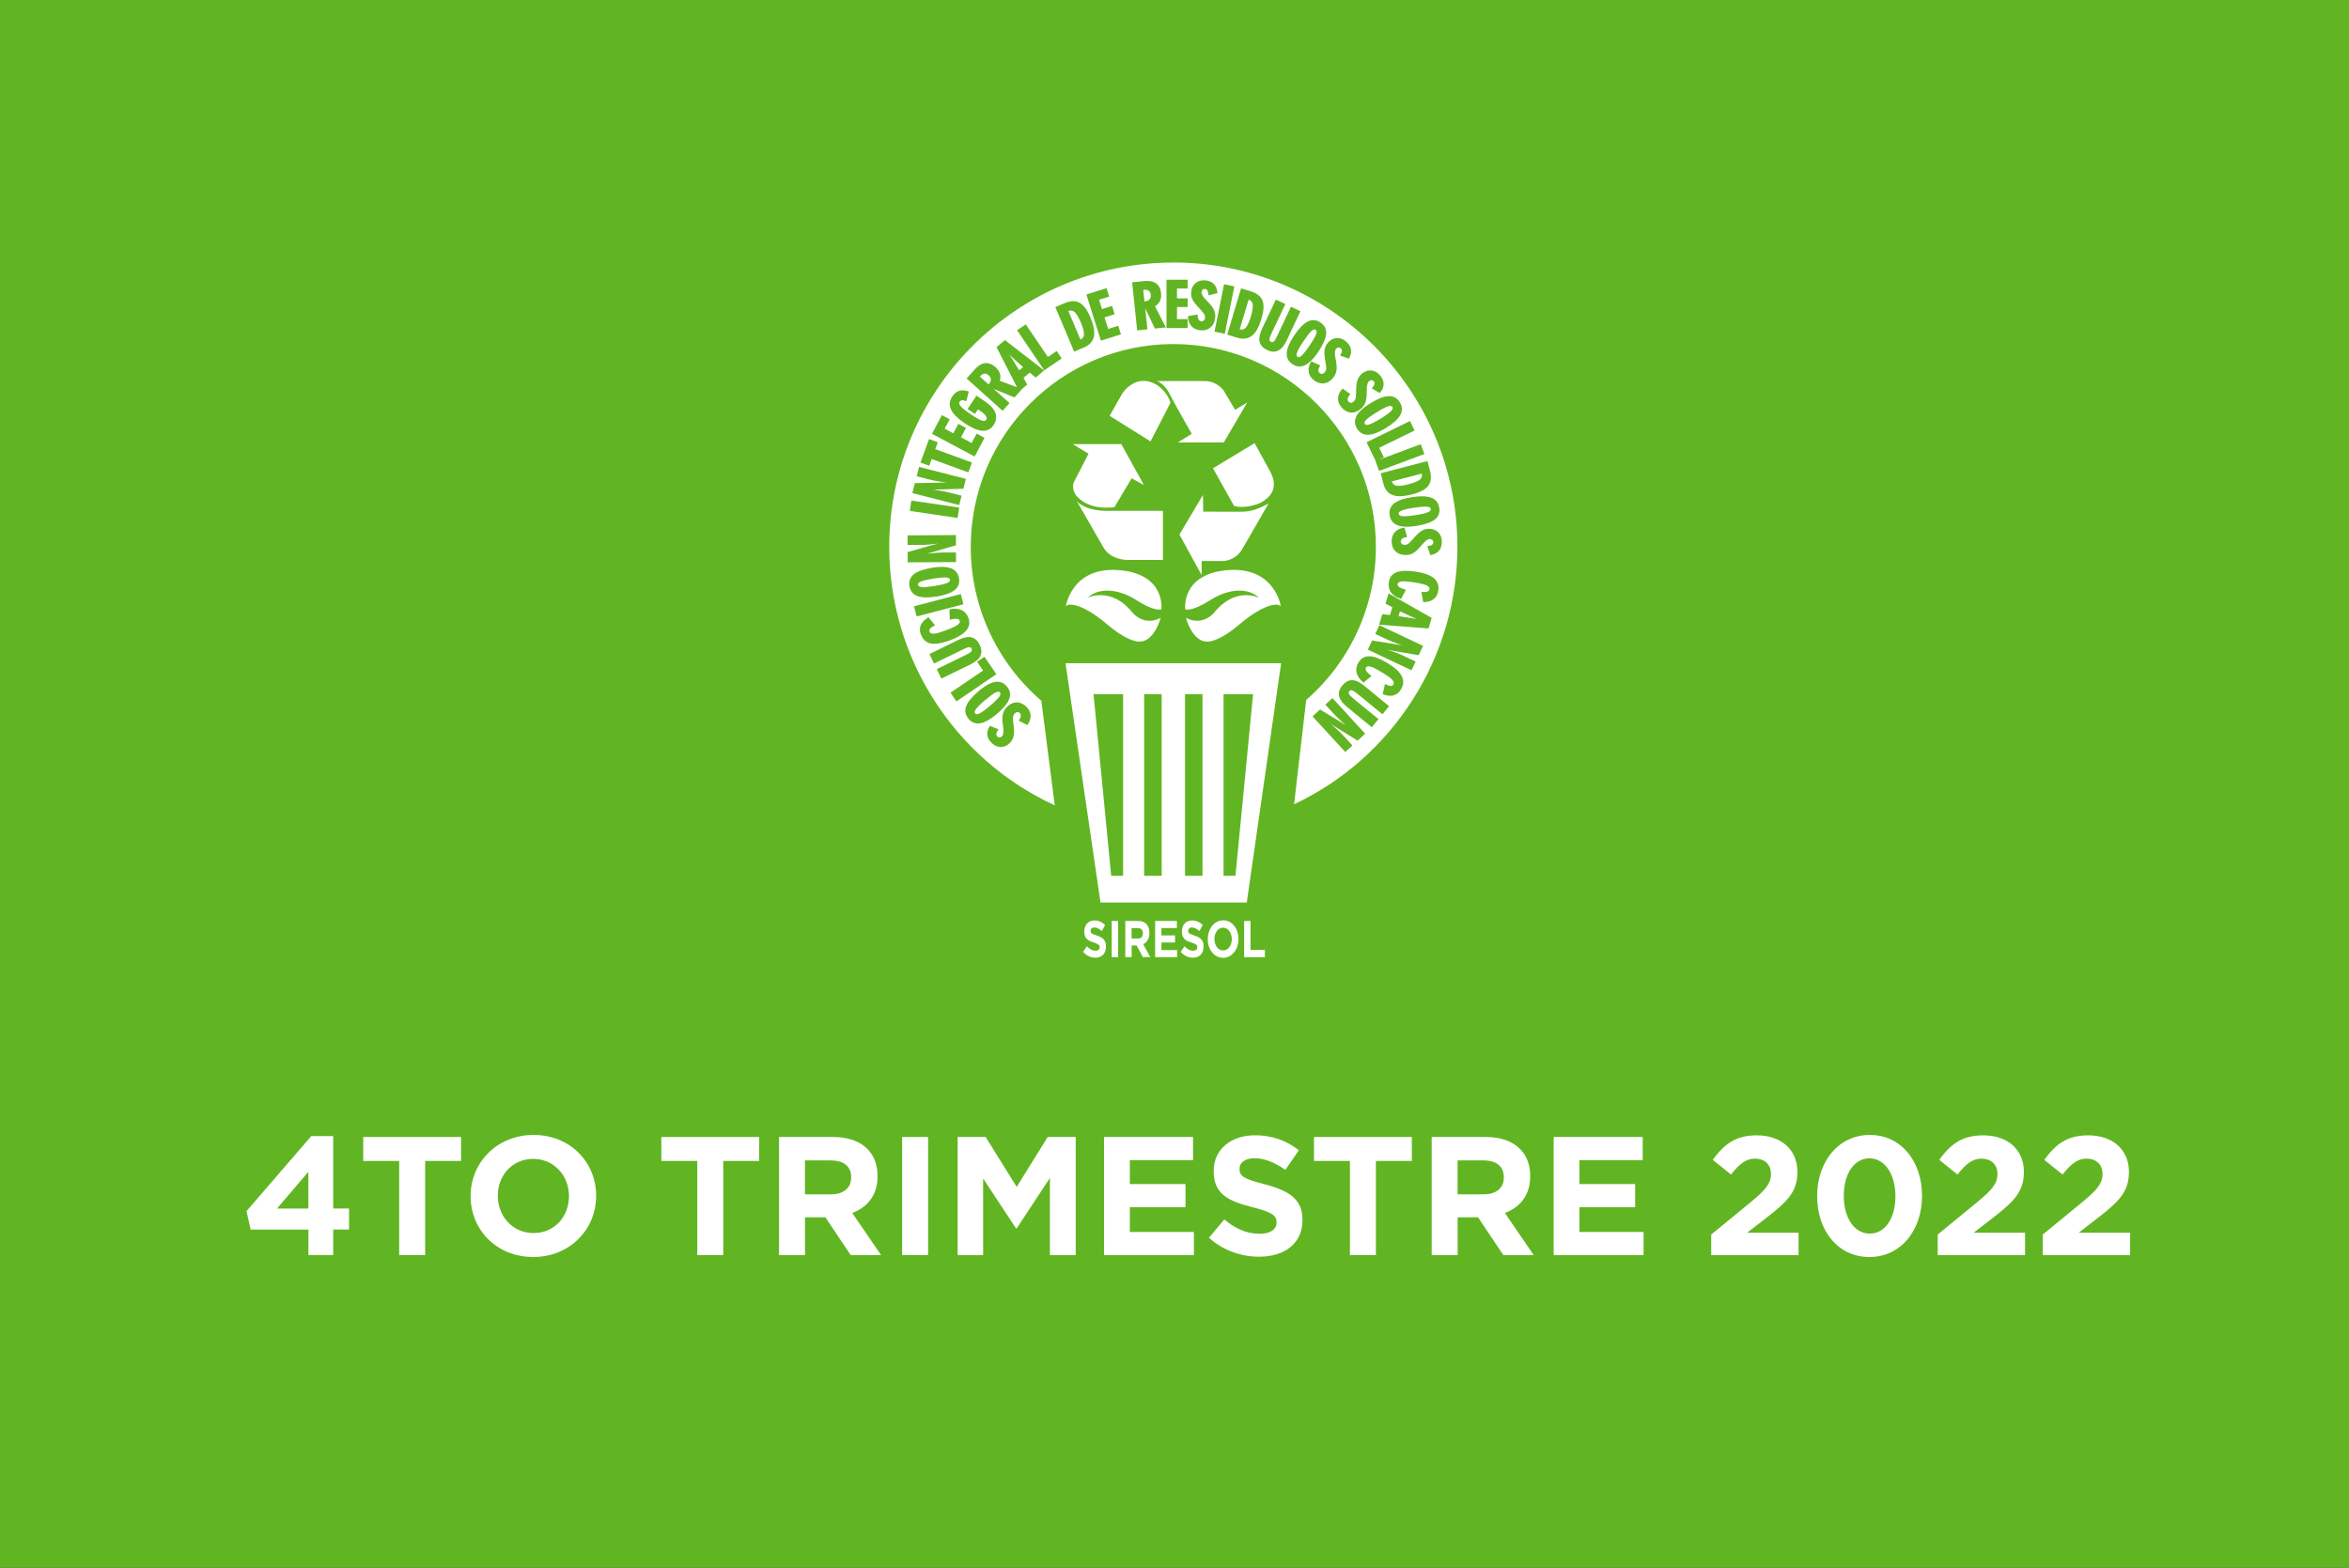 <?xml version="1.0" encoding="UTF-8"?>
<svg id="Capa_2" data-name="Capa 2" xmlns="http://www.w3.org/2000/svg" viewBox="0 0 398.25 265.82">
  <rect x="0" y="0" width="398.25" height="265.82" fill="#333333" stroke="none"/>
  <defs>
    <style>
      .cls-1, .cls-2 {
        fill: #fff;
      }

      .cls-2 {
        fill-rule: evenodd;
      }

      .cls-3 {
        fill: #61b522;
      }

      .cls-4 {
        fill: none;
      }
    </style>
  </defs>
  <g id="Capa_1-2" data-name="Capa 1">
    <g>
      <rect class="cls-3" x=".5" y=".5" width="397.25" height="264.82"/>
      <path class="cls-3" d="M397.25,1V264.82H1V1H397.25m1-1H0V265.82H398.25V0h0Z"/>
    </g>
    <g>
      <path class="cls-1" d="M52.28,208.49h-9.78l-.71-3.12,10.98-12.73h3.72v12.27h2.69v3.57h-2.69v4.32h-4.2v-4.32Zm0-3.57v-6.23l-5.32,6.23h5.32Z"/>
      <path class="cls-1" d="M67.67,196.85h-6.09v-4.06h16.59v4.06h-6.09v15.96h-4.4v-15.96Z"/>
      <path class="cls-1" d="M79.79,202.85v-.06c0-5.69,4.49-10.35,10.67-10.35s10.61,4.6,10.61,10.29v.06c0,5.69-4.49,10.35-10.67,10.35s-10.61-4.6-10.61-10.29Zm16.67,0v-.06c0-3.43-2.52-6.29-6.06-6.29s-6,2.8-6,6.23v.06c0,3.43,2.52,6.29,6.06,6.29s6-2.8,6-6.23Z"/>
      <path class="cls-1" d="M118.21,196.85h-6.09v-4.06h16.59v4.06h-6.09v15.96h-4.4v-15.96Z"/>
      <path class="cls-1" d="M132.08,192.79h9.15c2.55,0,4.52,.71,5.83,2.03,1.12,1.12,1.72,2.69,1.72,4.58v.06c0,3.23-1.74,5.26-4.29,6.21l4.89,7.15h-5.15l-4.29-6.41h-3.46v6.41h-4.4v-20.02Zm8.86,9.72c2.14,0,3.37-1.14,3.37-2.83v-.06c0-1.89-1.32-2.86-3.46-2.86h-4.38v5.75h4.46Z"/>
      <path class="cls-1" d="M152.95,192.79h4.4v20.02h-4.4v-20.02Z"/>
      <path class="cls-1" d="M162.36,192.79h4.75l5.26,8.46,5.26-8.46h4.75v20.02h-4.38v-13.07l-5.63,8.55h-.11l-5.58-8.46v12.98h-4.32v-20.02Z"/>
      <path class="cls-1" d="M187.17,192.79h15.1v3.92h-10.72v4.06h9.44v3.92h-9.44v4.2h10.87v3.92h-15.24v-20.02Z"/>
      <path class="cls-1" d="M204.96,209.89l2.6-3.12c1.8,1.49,3.69,2.43,5.98,2.43,1.8,0,2.89-.71,2.89-1.89v-.06c0-1.12-.69-1.69-4.03-2.54-4.03-1.03-6.63-2.14-6.63-6.12v-.06c0-3.63,2.92-6.03,7.01-6.03,2.92,0,5.4,.92,7.43,2.54l-2.29,3.32c-1.77-1.23-3.52-1.97-5.2-1.97s-2.57,.77-2.57,1.74v.06c0,1.31,.86,1.74,4.32,2.63,4.06,1.06,6.35,2.52,6.35,6v.06c0,3.97-3.03,6.21-7.35,6.21-3.03,0-6.09-1.06-8.49-3.2Z"/>
      <path class="cls-1" d="M228.86,196.85h-6.09v-4.06h16.59v4.06h-6.09v15.96h-4.4v-15.96Z"/>
      <path class="cls-1" d="M242.73,192.79h9.15c2.54,0,4.52,.71,5.83,2.03,1.12,1.12,1.72,2.69,1.72,4.58v.06c0,3.23-1.74,5.26-4.29,6.21l4.89,7.15h-5.15l-4.29-6.41h-3.46v6.41h-4.4v-20.02Zm8.86,9.72c2.14,0,3.37-1.14,3.37-2.83v-.06c0-1.89-1.32-2.86-3.46-2.86h-4.38v5.75h4.46Z"/>
      <path class="cls-1" d="M263.4,192.79h15.1v3.92h-10.72v4.06h9.44v3.92h-9.44v4.2h10.87v3.92h-15.24v-20.02Z"/>
      <path class="cls-1" d="M290.13,209.32l6.66-5.46c2.49-2.06,3.46-3.15,3.46-4.8s-1.12-2.6-2.69-2.6-2.6,.86-4.09,2.69l-3.09-2.49c1.97-2.69,3.89-4.15,7.46-4.15,4.15,0,6.89,2.43,6.89,6.18v.06c0,3.35-1.72,5-5.26,7.75l-3.26,2.52h8.72v3.8h-14.81v-3.49Z"/>
      <path class="cls-1" d="M308.08,202.85v-.06c0-5.8,3.6-10.35,8.92-10.35s8.86,4.49,8.86,10.29v.06c0,5.8-3.57,10.35-8.92,10.35s-8.86-4.49-8.86-10.29Zm13.27,0v-.06c0-3.63-1.77-6.38-4.4-6.38s-4.35,2.66-4.35,6.32v.06c0,3.66,1.74,6.38,4.4,6.38s4.35-2.69,4.35-6.32Z"/>
      <path class="cls-1" d="M328.53,209.32l6.66-5.46c2.49-2.06,3.46-3.15,3.46-4.8s-1.12-2.6-2.69-2.6-2.6,.86-4.09,2.69l-3.09-2.49c1.97-2.69,3.89-4.15,7.46-4.15,4.15,0,6.89,2.43,6.89,6.18v.06c0,3.35-1.72,5-5.26,7.75l-3.26,2.52h8.72v3.8h-14.81v-3.49Z"/>
      <path class="cls-1" d="M346.34,209.32l6.66-5.46c2.49-2.06,3.46-3.15,3.46-4.8s-1.11-2.6-2.69-2.6-2.6,.86-4.09,2.69l-3.09-2.49c1.97-2.69,3.89-4.15,7.46-4.15,4.15,0,6.89,2.43,6.89,6.18v.06c0,3.35-1.72,5-5.26,7.75l-3.26,2.52h8.72v3.8h-14.81v-3.49Z"/>
    </g>
    <g>
      <path class="cls-4" d="M231.26,68.23c.15-.38,.23-.89,.24-1.5v-.04c0-.11,0-.25,0-.44,0-.92,.15-1.5,.47-1.77,.19-.15,.38-.22,.58-.22,0,0,.02,0,.03,0,.22,.01,.4,.11,.55,.29,.16,.19,.22,.41,.17,.66-.05,.2-.16,.41-.33,.61l.92,.55c.31-.4,.47-.81,.47-1.22,0-.44-.19-.88-.55-1.31-.37-.45-.82-.7-1.31-.75-.52-.04-.98,.12-1.43,.5-.31,.26-.53,.59-.66,.97-.14,.4-.21,1.03-.22,1.85,0,.62-.04,1.05-.11,1.29-.08,.25-.22,.46-.4,.61-.2,.17-.42,.25-.65,.25-.24,0-.43-.1-.58-.29-.17-.2-.23-.45-.18-.71,.05-.23,.16-.45,.35-.67l-.95-.68c-.36,.43-.55,.87-.56,1.31-.02,.49,.15,.95,.51,1.38,.42,.51,.88,.77,1.42,.81h0c.53,.05,1.06-.15,1.57-.58,.31-.25,.53-.56,.68-.93Z"/>
      <polygon class="cls-4" points="162.61 74.27 163.45 72.68 162.58 72.22 161.73 73.81 159.83 72.8 160.68 71.21 159.79 70.74 158.33 73.48 165.15 77.1 166.6 74.36 165.68 73.87 164.83 75.46 162.61 74.27"/>
      <path class="cls-4" d="M224.58,56.65c.07-.74-.21-1.31-.85-1.74-.36-.24-.71-.36-1.07-.36-.28,0-.56,.07-.85,.21-.67,.34-1.4,1.09-2.18,2.23-.77,1.14-1.2,2.1-1.25,2.85-.06,.74,.22,1.3,.85,1.72h0c.62,.42,1.24,.47,1.9,.16,.66-.32,1.37-1.03,2.11-2.11,.82-1.23,1.27-2.22,1.33-2.97Zm-3.77,3.84c-.25,.22-.47,.3-.64,.3-.14,0-.25-.05-.34-.11-.19-.13-.38-.4-.18-.98,.14-.42,.52-1.09,1.13-1.99,.63-.94,1.1-1.53,1.42-1.8,.37-.31,.69-.38,.97-.19h0c.28,.19,.34,.52,.18,.99-.15,.43-.52,1.08-1.13,1.98-.6,.89-1.08,1.5-1.42,1.79Z"/>
      <path class="cls-4" d="M226.23,61.19c-.02-.09-.04-.19-.06-.31-.18-.9-.14-1.5,.12-1.83h0c.15-.19,.34-.3,.55-.33,.21-.03,.41,.04,.59,.18,.2,.16,.29,.37,.29,.62,0,.2-.07,.42-.2,.66l1.02,.37c.22-.45,.3-.89,.22-1.29-.09-.43-.35-.82-.79-1.18-.45-.37-.93-.53-1.43-.48-.5,.05-.94,.31-1.31,.76-.25,.31-.41,.67-.47,1.09-.06,.42,0,1.04,.15,1.85,.11,.63,.16,1.05,.13,1.29-.02,.26-.11,.49-.27,.68-.17,.2-.36,.33-.58,.37-.23,.04-.43-.02-.62-.17-.21-.17-.32-.4-.32-.67,0-.21,.06-.45,.21-.72l-1.07-.48c-.27,.49-.37,.95-.3,1.4,.07,.47,.33,.89,.77,1.25,.51,.41,1.02,.58,1.55,.52,.53-.06,1.01-.35,1.42-.87,.26-.3,.42-.65,.49-1.04,.07-.39,.05-.9-.06-1.52,0-.04-.02-.1-.03-.17Z"/>
      <path class="cls-4" d="M166.93,68.32l-1.3-.87-1.24,1.85,.85,.57,.51-.77,.7,.46c.47,.32,.77,.61,.94,.89,.19,.31,.2,.6,.04,.85-.14,.21-.43,.42-1,.25-.43-.13-1.08-.5-1.96-1.09-.94-.63-1.53-1.11-1.81-1.45-.38-.48-.29-.83-.15-1.04,.13-.2,.31-.31,.53-.33,.17-.03,.37,0,.62,.09l.3-1.17c-.28-.08-.53-.11-.76-.11-.19,0-.37,.03-.53,.08-.39,.12-.73,.4-1.01,.83-.45,.68-.51,1.34-.19,2.01,.32,.69,1.05,1.42,2.25,2.23,1.16,.77,2.08,1.17,2.83,1.22,.72,.05,1.29-.23,1.71-.86,.41-.61,.5-1.21,.28-1.83-.22-.63-.76-1.24-1.61-1.8Z"/>
      <polygon class="cls-4" points="158.69 75.16 157.66 74.79 156.38 78.31 157.4 78.68 157.82 77.54 164.04 79.82 164.48 78.6 158.26 76.32 158.69 75.16"/>
      <path class="cls-4" d="M234.72,72.45c1.26-.77,2.08-1.5,2.45-2.15,.36-.64,.35-1.27-.06-1.94-.39-.63-.91-.93-1.6-.93-.02,0-.05,0-.07,0-.75,.03-1.73,.41-2.91,1.13-1.18,.72-1.96,1.41-2.32,2.08-.36,.64-.34,1.27,.06,1.91h0c.39,.64,.93,.95,1.66,.94,.74-.01,1.68-.36,2.8-1.04Zm-3.54-.45c-.18-.28-.1-.6,.23-.96,.3-.32,.9-.76,1.85-1.34,.95-.59,1.62-.93,2.05-1.05,.57-.17,.84,.03,.96,.23,.18,.28,.09,.61-.24,.97-.33,.34-.96,.8-1.85,1.34-.95,.58-1.61,.92-2.04,1.04-.15,.04-.28,.06-.4,.06-.26,0-.45-.1-.57-.3Z"/>
      <path class="cls-4" d="M164.04,119.85c-.27,.69-.15,1.32,.35,1.91,.49,.58,1.08,.79,1.8,.66,.73-.13,1.64-.65,2.71-1.55,1.05-.89,1.72-1.7,1.98-2.4,.26-.69,.14-1.3-.35-1.88h0c-.39-.47-.86-.71-1.42-.71-.12,0-.24,.01-.37,.03-.73,.13-1.6,.61-2.6,1.45-1.12,.95-1.82,1.78-2.09,2.49Zm4.67-2.66c.45-.2,.78-.17,1,.08,.21,.26,.18,.59-.09,.99-.26,.38-.81,.91-1.63,1.6-.83,.71-1.46,1.16-1.86,1.34-.21,.1-.38,.13-.52,.13-.23,0-.38-.11-.48-.22-.15-.18-.25-.5,.1-1,.26-.38,.81-.92,1.62-1.6,.82-.69,1.45-1.14,1.85-1.34Z"/>
      <polygon class="cls-4" points="167 113.78 161.48 117.53 162.21 118.61 168.59 114.27 166.85 111.71 165.99 112.29 167 113.78"/>
      <path class="cls-4" d="M162.59,108.75l-4.69,2.29,.57,1.17,4.7-2.3c.53-.26,.91-.39,1.16-.39h0c.28,0,.49,.14,.61,.39,.12,.25,.1,.5-.07,.71-.16,.2-.51,.42-1.02,.67l-4.7,2.29,.57,1.17,4.7-2.29c.82-.39,1.35-.84,1.59-1.34,.23-.48,.19-1.04-.12-1.68h0c-.31-.64-.72-1.01-1.25-1.13-.53-.12-1.2,.02-2.04,.43Z"/>
      <polygon class="cls-4" points="206.18 56.07 207.45 56.33 208.98 48.77 207.71 48.51 206.18 56.07"/>
      <polygon class="cls-4" points="187.73 56.11 186.97 53.69 188.69 53.15 188.39 52.21 186.68 52.75 186.03 50.7 187.75 50.16 187.45 49.19 184.49 50.13 186.8 57.49 189.76 56.56 189.45 55.57 187.73 56.11"/>
      <path class="cls-4" d="M195.61,51.79c.36-.16,.63-.42,.82-.77,.17-.34,.23-.76,.18-1.24-.07-.7-.32-1.2-.76-1.51-.44-.31-1.06-.42-1.86-.34l-1.79,.19,.81,7.68,1.26-.13-.39-3.73,.35-.04,1.73,3.59,1.34-.14-1.79-3.51,.12-.05Zm-.54-.87c-.21,.24-.52,.39-.95,.43h-.3s-.26-2.44-.26-2.44l.28-.02c.43-.05,.78,.01,1.04,.19h0c.26,.18,.41,.47,.45,.87,.05,.39-.04,.71-.27,.96Z"/>
      <polygon class="cls-4" points="233.5 75.84 239.5 72.91 238.93 71.74 232 75.12 233.36 77.91 234.29 77.46 233.5 75.84"/>
      <path class="cls-4" d="M213.81,51.05c-.26-.66-.89-1.14-1.87-1.43l-1.37-.41-2.22,7.4,1.5,.45c.92,.27,1.66,.17,2.26-.32h0c.61-.48,1.12-1.42,1.53-2.77,.38-1.26,.43-2.24,.17-2.92Zm-1.51,2.7c-.3,.98-.61,1.66-.94,2-.25,.25-.54,.38-.87,.38-.14,0-.29-.02-.45-.07l-.16-.04,1.65-5.52,.18,.06c.53,.16,.84,.48,.92,.97,.08,.47-.03,1.21-.33,2.21Z"/>
      <polygon class="cls-4" points="198 55.42 201.09 55.42 201.1 54.38 199.3 54.38 199.3 51.85 201.1 51.84 201.1 50.86 199.3 50.85 199.3 48.71 201.1 48.71 201.1 47.7 198 47.7 198 55.42"/>
      <polygon class="cls-4" points="177.59 60.89 173.84 55.36 172.76 56.09 177.1 62.48 179.66 60.73 179.08 59.87 177.59 60.89"/>
      <path class="cls-4" d="M182.9,51.57c-.62-.34-1.41-.31-2.36,.09l-1.32,.56,3,7.11,1.44-.61c.87-.36,1.39-.93,1.54-1.68h0c.16-.76-.04-1.81-.59-3.11-.51-1.22-1.09-2.01-1.72-2.35Zm.29,6.27l-.15,.05-2.24-5.29,.17-.07c.5-.21,.95-.16,1.33,.16,.36,.3,.75,.94,1.15,1.91,.41,.96,.59,1.66,.55,2.14-.03,.5-.31,.87-.82,1.09Z"/>
      <path class="cls-4" d="M169.16,64.73l.05-.12c.16-.37,.19-.74,.09-1.12-.1-.37-.33-.72-.69-1.05-.52-.46-1.05-.67-1.58-.6-.53,.07-1.07,.4-1.61,1l-1.2,1.34,5.75,5.14,.84-.94-2.8-2.5,.24-.27,3.69,1.5,.76-.85-.12-.24-3.43-1.3Zm-1.35,.56s-.03,.04-.07,.08c-.02,.02-.03,.03-.04,.04l-.08,.11-.1-.09-1.75-1.57,.19-.21c.29-.32,.59-.51,.9-.55,.32-.04,.63,.07,.92,.34,.29,.26,.44,.55,.45,.89,0,.33-.14,.66-.42,.96Z"/>
      <path class="cls-4" d="M218.98,52.35l-2.23,4.74c-.25,.53-.47,.87-.66,1.02-.22,.18-.46,.2-.72,.08-.26-.12-.39-.33-.39-.61,0-.25,.12-.62,.37-1.16l2.24-4.74-1.17-.55-2.23,4.72c-.39,.83-.52,1.51-.41,2.04,.12,.52,.51,.94,1.15,1.24,.64,.3,1.21,.34,1.69,.1h0c.49-.24,.93-.78,1.32-1.61l2.23-4.73-1.17-.56Z"/>
      <path class="cls-4" d="M172.76,65.83l.21,.08,.87-.73-.62-1.16,1.37-1.14,1,.85,1.05-.88-6.25-4.84-1.13,.94,3.51,6.87Zm-2.26-6.72l.08,.08c.26,.28,.49,.53,.71,.75,.18,.19,.36,.36,.55,.53l1.99,1.78-1.08,.9-1.39-2.25c-.06-.09-.19-.29-.36-.54-.15-.22-.33-.48-.53-.75l-.22-.31,.25-.21Z"/>
      <path class="cls-4" d="M236.53,85.54c-.58,.46-.8,1.04-.68,1.79,.11,.73,.5,1.23,1.17,1.51,.68,.28,1.69,.32,2.98,.12,1.46-.22,2.49-.57,3.09-1.03,.58-.44,.81-1.04,.69-1.81h0c-.11-.76-.5-1.25-1.18-1.5-.39-.15-.9-.22-1.5-.22-.48,0-1.01,.05-1.62,.14-1.37,.21-2.36,.55-2.94,1.01Zm5.48,.15c.59,.07,.76,.36,.8,.59,.05,.33-.16,.6-.61,.8-.4,.19-1.13,.36-2.22,.52-.84,.13-1.46,.19-1.91,.19-.14,0-.27,0-.37-.02-.59-.07-.77-.35-.8-.58-.04-.34,.16-.61,.6-.8,.41-.18,1.16-.36,2.23-.52,1.15-.17,1.87-.23,2.29-.17Z"/>
      <path class="cls-4" d="M234.78,81.97c.24,.91,.72,1.51,1.44,1.77,.73,.26,1.8,.22,3.16-.14,1.27-.33,2.14-.79,2.58-1.37,.42-.56,.51-1.36,.25-2.35l-.36-1.38-7.46,1.95,.4,1.52Zm6.45-1.97l.04,.18c.14,.53,.02,.96-.35,1.3-.35,.31-1.02,.59-2.05,.86-.72,.19-1.31,.28-1.76,.28-.17,0-.32-.01-.45-.04h0c-.49-.11-.81-.44-.95-.97l-.04-.16,5.56-1.45Z"/>
      <polygon class="cls-4" points="154.52 86.44 162.15 87.56 162.34 86.28 154.71 85.15 154.52 86.44"/>
      <path class="cls-4" d="M236.33,102.86l-.51,1.71-1.3-.16-.4,1.31,7.88,.6,.43-1.41-6.88-3.91-.38,1.24,1.16,.63Zm.87,.46l2.4,1.11c.09,.05,.32,.14,.59,.25,.22,.09,.47,.19,.75,.3l.46,.18-.1,.31-.11-.03c-.37-.1-.71-.18-1-.24-.31-.06-.55-.11-.75-.14l-2.64-.4,.41-1.34Z"/>
      <path class="cls-4" d="M160.98,83.8c-.46-.12-1.05-.24-1.83-.37-.83-.14-1.68-.26-2.54-.37l-.13-.02,.07-.31h.1c.72,.07,1.61,.08,2.64,.05l3.86-.11,.33-1.26-7.47-1.92-.29,1.12,2.15,.55c.34,.08,.87,.19,1.62,.31,.72,.11,1.58,.23,2.55,.35l.13,.02-.08,.33-.77-.03c-.43-.02-.82-.03-1.15-.03-.43-.01-.8-.02-1.02,0l-3.85,.08-.33,1.28,7.47,1.92,.29-1.12-1.76-.45Z"/>
      <polygon class="cls-4" points="241.17 76.88 240.72 75.65 233.48 78.35 233.94 79.57 241.17 76.88"/>
      <path class="cls-4" d="M243.66,90.44c-.35-.35-.83-.54-1.42-.54-.4,0-.78,.11-1.13,.33-.36,.22-.8,.64-1.35,1.28-.39,.46-.7,.78-.92,.92-.21,.14-.46,.2-.71,.21-.26,0-.48-.07-.65-.22-.17-.14-.26-.34-.26-.59,0-.27,.11-.49,.31-.66,.18-.15,.42-.24,.7-.29l-.3-1.13c-.54,.09-.97,.31-1.27,.64-.32,.35-.49,.82-.49,1.39,0,.65,.19,1.16,.58,1.54,.38,.37,.91,.56,1.57,.56,.4,0,.78-.09,1.12-.28,.34-.19,.73-.53,1.14-1,.04-.05,.1-.12,.17-.21l.13-.16c.58-.7,1.07-1.05,1.49-1.05h0c.25,0,.45,.07,.6,.22,.16,.15,.24,.35,.24,.58,0,.24-.1,.45-.29,.61-.16,.13-.38,.21-.65,.25l.35,1.03c.5-.11,.89-.33,1.14-.64,.28-.34,.42-.8,.42-1.36,0-.58-.18-1.06-.53-1.42Z"/>
      <path class="cls-4" d="M204.72,51.47c-.08-.07-.19-.19-.34-.34-.64-.64-.95-1.17-.91-1.59,.02-.24,.12-.44,.27-.58,.17-.15,.37-.21,.6-.18,.25,.03,.45,.15,.58,.35,.11,.17,.17,.39,.19,.67l1.05-.26c-.06-.52-.24-.91-.53-1.2-.31-.31-.75-.49-1.31-.54-.6-.06-1.08,.08-1.46,.4-.39,.32-.61,.77-.67,1.36-.04,.4,.03,.79,.21,1.16,.19,.38,.57,.86,1.15,1.47,.42,.43,.7,.77,.83,1,.12,.23,.17,.47,.15,.72-.02,.25-.12,.47-.27,.62-.17,.16-.37,.23-.61,.21-.27-.03-.49-.16-.63-.38-.13-.18-.2-.42-.22-.72l-1.15,.2c.04,.55,.22,.99,.53,1.34,.32,.35,.77,.56,1.33,.61,.64,.06,1.17-.08,1.58-.43,.42-.35,.65-.84,.71-1.52,.04-.41-.03-.79-.18-1.14-.16-.36-.45-.76-.89-1.23Z"/>
      <path class="cls-4" d="M242.91,98.23c-.59-.49-1.59-.84-2.98-1.06-1.36-.2-2.37-.17-3.08,.1-.68,.26-1.07,.76-1.18,1.5-.09,.61,.01,1.12,.32,1.55,.29,.41,.77,.72,1.41,.94l.58-1.1c-.44-.13-.74-.27-.96-.44-.26-.2-.37-.44-.32-.71,.05-.36,.32-.58,.79-.65,.42-.06,1.17-.01,2.23,.15,1.1,.17,1.84,.35,2.26,.55,.54,.27,.61,.63,.58,.88-.04,.27-.19,.47-.44,.58-.21,.1-.5,.14-.86,.12l.21,1.23c.63-.04,1.11-.19,1.45-.47,.37-.29,.59-.7,.68-1.27,.12-.8-.1-1.42-.68-1.9Z"/>
      <path class="cls-4" d="M161,108.34c1.28-.48,2.16-1.02,2.63-1.6,.47-.56,.57-1.18,.31-1.89-.22-.57-.57-.97-1.04-1.18-.45-.21-1.02-.26-1.69-.14l.04,1.25c.43-.1,.78-.13,1.05-.09,.4,.06,.56,.28,.63,.46,.09,.23,.09,.59-.37,.96-.33,.26-.98,.57-2.02,.97-1.02,.39-1.77,.6-2.23,.62-.49,.03-.8-.13-.94-.48-.1-.26-.07-.49,.09-.72,.14-.18,.38-.36,.7-.53l-.79-.97c-.51,.33-.86,.71-1.04,1.12-.18,.43-.16,.91,.04,1.43h0c.28,.76,.79,1.21,1.52,1.34,.74,.13,1.79-.05,3.11-.55Z"/>
      <path class="cls-4" d="M225.01,119.51l1.23,1.34c.36,.39,.81,.84,1.34,1.31,.53,.49,1.14,1.03,1.93,1.7l.1,.09-.23,.23-.08-.06c-.58-.45-1.32-.95-2.19-1.48-.1-.05-.17-.1-.22-.14l-3.08-1.87-.96,.88,5.22,5.68,.85-.78-1.5-1.64c-.24-.27-.65-.65-1.19-1.14-.57-.51-1.23-1.08-1.95-1.68l-.11-.09,.25-.22,.08,.06c.59,.42,1.09,.76,1.49,1.04l.11,.08c.34,.23,.59,.39,.74,.48l3.26,2.03,.97-.9-5.22-5.68-.85,.78Z"/>
      <path class="cls-4" d="M229.24,115.6s-.02,0-.03,0c-.52,0-1,.27-1.45,.81-.45,.54-.62,1.08-.51,1.61,.11,.53,.53,1.09,1.24,1.68l4.04,3.31,.82-1.01-4.05-3.32c-.45-.37-.73-.66-.83-.89-.12-.25-.09-.49,.09-.72,.19-.22,.42-.3,.68-.23,.24,.06,.58,.27,1.03,.64l4.05,3.31,.82-1.01-4.04-3.31c-.71-.58-1.34-.88-1.88-.89Z"/>
      <path class="cls-4" d="M170.23,122.69c0,.05,.02,.12,.03,.2,.01,.08,.03,.18,.04,.29,.14,.91,.06,1.5-.22,1.81-.16,.18-.35,.28-.56,.3-.2,.03-.4-.04-.58-.21-.19-.17-.27-.38-.26-.63,.02-.2,.09-.41,.24-.65l-1-.42c-.26,.45-.35,.87-.29,1.28,.07,.44,.31,.85,.73,1.22,.43,.4,.89,.58,1.41,.56,.5-.02,.96-.26,1.35-.69,.27-.3,.43-.65,.52-1.06,.08-.4,.06-1.03-.05-1.85-.09-.63-.11-1.06-.06-1.3,.04-.26,.14-.48,.31-.66,.18-.2,.38-.31,.6-.34,.23-.03,.43,.03,.61,.19,.2,.18,.29,.42,.28,.69,0,.22-.09,.45-.25,.71l1.04,.53c.29-.46,.42-.93,.38-1.38-.04-.48-.27-.91-.7-1.29h0c-.48-.43-.98-.63-1.52-.6-.54,.04-1.04,.3-1.48,.8-.26,.29-.44,.63-.54,1.02-.09,.38-.09,.89-.02,1.51Z"/>
      <path class="cls-4" d="M160.01,93.94c-.51,0-1.14,.04-1.87,.11-.81,.08-1.67,.17-2.56,.29l-.13,.02v-.33s.09-.02,.09-.02c.73-.12,1.59-.33,2.57-.62l.12-.04c.05-.02,.09-.03,.12-.04l3.46-1.02v-1.3s-7.72,.04-7.72,.04v1.16s2.23-.01,2.23-.01h0c.32,0,.81-.03,1.63-.11,.83-.08,1.69-.19,2.55-.31l.13-.02v.34s-.72,.17-.72,.17c-.43,.1-.81,.18-1.13,.26-.47,.11-.8,.2-.99,.25l-3.7,1.05v1.33s7.72-.04,7.72-.04v-1.16s-1.82,.01-1.82,.01Z"/>
      <rect class="cls-4" x="155.29" y="101.99" width="7.72" height="1.3" transform="translate(-20.77 43.54) rotate(-14.63)"/>
      <path class="cls-4" d="M158.74,100.93c1.37-.22,2.36-.57,2.94-1.03,.57-.46,.79-1.04,.67-1.8-.12-.74-.5-1.23-1.18-1.5-.69-.27-1.69-.31-2.99-.11-1.44,.23-2.48,.58-3.08,1.04-.58,.46-.81,1.05-.69,1.82,.12,.75,.51,1.24,1.2,1.5,.7,.26,1.75,.29,3.12,.07Zm-2.74-2.53c.4-.19,1.13-.36,2.22-.53,1.06-.17,1.83-.23,2.28-.19,.49,.06,.76,.26,.81,.59,.05,.33-.15,.6-.6,.8-.39,.18-1.12,.35-2.22,.53-.87,.14-1.52,.21-1.96,.21-.12,0-.23,0-.33-.02-.48-.05-.75-.25-.8-.58-.04-.23,.03-.55,.6-.8Z"/>
      <path class="cls-4" d="M235.1,108.16c.49,.23,1.07,.47,1.74,.72,.64,.24,1.41,.5,2.43,.83l.14,.05-.16,.29-.09-.03c-.71-.2-1.58-.38-2.58-.54-.08-.02-.15-.03-.2-.03h-.06s-3.55-.58-3.55-.58l-.55,1.17,6.97,3.3,.49-1.04-2.01-.95c-.31-.15-.81-.34-1.53-.61-.75-.27-1.57-.55-2.44-.83l-.13-.04,.14-.3,.1,.02c.26,.06,.5,.11,.73,.16,.4,.09,.74,.17,1.05,.23,.56,.12,.86,.17,1,.2l3.78,.65,.56-1.2-6.97-3.29-.49,1.04,1.64,.77Z"/>
      <path class="cls-4" d="M235.06,112.64c-1.16-.7-2.13-1.07-2.88-1.09-.02,0-.04,0-.07,0-.7,0-1.22,.31-1.6,.94-.32,.53-.42,1.03-.3,1.55,.12,.49,.43,.96,.94,1.42l.95-.8c-.36-.29-.58-.54-.71-.77-.21-.35-.13-.62-.03-.78,.2-.31,.53-.41,.98-.3,.41,.1,1.05,.41,2.01,.99,.96,.58,1.57,1.03,1.87,1.37,.32,.38,.39,.72,.19,1.03-.15,.24-.36,.37-.63,.38h0c-.23,0-.51-.08-.83-.22l-.27,1.22c.59,.2,1.1,.25,1.52,.12,.44-.12,.82-.43,1.11-.92,.41-.69,.45-1.37,.1-2.02-.36-.67-1.15-1.38-2.35-2.12Z"/>
      <path class="cls-1" d="M211.69,50.82l-1.51,5.03c.41,.1,.74,.01,1.01-.27,.3-.32,.6-.96,.88-1.91,.29-.96,.39-1.67,.32-2.1-.07-.38-.3-.63-.7-.76Z"/>
      <path class="cls-1" d="M223.05,55.92s-.09-.06-.19-.06c-.11,0-.27,.05-.49,.24-.31,.26-.76,.84-1.38,1.76-.6,.88-.96,1.53-1.1,1.93-.18,.52,.02,.65,.08,.7,.07,.05,.28,.19,.69-.17,.32-.28,.8-.88,1.38-1.75,.59-.88,.96-1.53,1.1-1.93,.18-.53-.02-.67-.09-.71Z"/>
      <path class="cls-1" d="M235.85,69.69c.38-.41,.26-.62,.22-.68-.07-.12-.19-.18-.36-.18-.09,0-.2,.02-.32,.05-.4,.11-1.07,.46-1.99,1.03-.92,.56-1.53,1-1.8,1.29-.34,.36-.28,.56-.21,.67,.04,.07,.16,.28,.69,.13,.4-.12,1.07-.46,1.98-1.01,.87-.53,1.49-.98,1.8-1.3Z"/>
      <path class="cls-1" d="M156.22,99.55h0c.4,.05,1.14-.02,2.22-.19,1.06-.17,1.79-.34,2.16-.51,.5-.23,.47-.46,.46-.54-.01-.08-.05-.32-.6-.39-.08,0-.18-.01-.28-.01-.44,0-1.1,.07-1.93,.2-1.05,.17-1.77,.34-2.15,.51-.34,.15-.5,.33-.46,.54,.02,.14,.11,.33,.59,.38Z"/>
      <path class="cls-1" d="M165.32,120.97c.05,.06,.21,.25,.71,.02,.37-.17,1-.62,1.81-1.31,.79-.67,1.34-1.21,1.59-1.56,.31-.46,.16-.64,.11-.7-.05-.06-.14-.13-.29-.13-.1,0-.24,.03-.42,.11-.38,.18-1,.63-1.8,1.3-.8,.67-1.33,1.2-1.58,1.56-.21,.3-.25,.54-.12,.71Z"/>
      <path class="cls-1" d="M171.56,60.79l1.24,2.01,.65-.55-1.78-1.6c-.2-.18-.37-.35-.56-.54,0,0,0,0,0,0,.03,.04,.06,.09,.09,.13,.18,.25,.31,.45,.36,.55Z"/>
      <path class="cls-1" d="M182.16,52.89h0c-.3-.25-.63-.3-1.03-.15l2.05,4.84c.38-.18,.57-.46,.6-.85,.03-.44-.15-1.12-.53-2.03-.39-.94-.76-1.55-1.08-1.82Z"/>
      <path class="cls-1" d="M166.9,63.35c-.25,.03-.5,.19-.75,.47l-.03,.03,1.48,1.33s.02-.02,.02-.02c.25-.28,.38-.55,.37-.81,0-.26-.13-.5-.37-.71-.24-.22-.48-.31-.73-.28Z"/>
      <path class="cls-1" d="M194.74,49.29c-.21-.15-.51-.2-.88-.15h-.04s.21,1.97,.21,1.97h.07c.36-.04,.62-.16,.79-.35,.18-.2,.24-.45,.21-.77-.03-.33-.15-.55-.35-.69Z"/>
      <path class="cls-1" d="M236.72,82.35c.43,.09,1.13,.01,2.09-.24,.98-.26,1.63-.53,1.95-.81,.29-.26,.38-.59,.29-1l-5.08,1.33c.13,.4,.37,.64,.75,.72Z"/>
      <path class="cls-1" d="M237.14,87.14c.01,.07,.05,.32,.59,.38,.4,.05,1.13,0,2.21-.17,1.07-.16,1.77-.33,2.16-.5,.52-.22,.48-.46,.47-.54-.01-.08-.05-.33-.59-.39-.09-.01-.2-.02-.32-.02-.42,0-1.05,.06-1.9,.19-1.05,.16-1.78,.32-2.17,.5h0c-.5,.22-.47,.47-.46,.55Z"/>
      <path class="cls-1" d="M240.24,104.97h0s0,0,0,0c-.05-.02-.1-.04-.15-.06-.34-.14-.52-.21-.61-.26l-2.13-.99-.25,.81,2.37,.36c.21,.03,.45,.08,.77,.14Z"/>
      <path class="cls-1" d="M198.93,44.52c-26.56,0-48.17,21.63-48.17,48.22,0,18.8,11.01,35.97,28.06,43.81l-2.27-17.73c-7.61-6.54-11.97-16.04-11.97-26.09,0-18.96,15.41-34.39,34.35-34.39s34.34,15.43,34.34,34.39c0,9.96-4.31,19.42-11.82,25.96l-2.05,17.68c16.83-7.91,27.69-25.02,27.69-43.64,0-26.59-21.6-48.22-48.16-48.22Zm45.09,41.56c.13,.86-.14,1.55-.79,2.04-.63,.48-1.7,.84-3.2,1.07-.56,.08-1.05,.13-1.5,.13-.64,0-1.17-.09-1.61-.26-.75-.31-1.2-.88-1.32-1.69-.13-.83,.13-1.51,.77-2.02,.63-.49,1.63-.84,3.05-1.06,1.41-.22,2.5-.18,3.24,.1,.77,.29,1.22,.86,1.34,1.7Zm-1.58-6.27c.28,1.07,.18,1.93-.29,2.56-.47,.62-1.38,1.11-2.71,1.45-.81,.21-1.51,.32-2.11,.32-.46,0-.85-.06-1.2-.19-.8-.29-1.33-.94-1.59-1.94l-.46-1.76,7.93-2.07,.42,1.62Zm-87.32,2.11l4.03-.08c.22,0,.59,0,1.03,0,.11,0,.23,0,.36,0-.39-.05-.75-.11-1.09-.16-.76-.12-1.3-.23-1.64-.31l-2.39-.62,.4-1.59,7.94,2.04-.43,1.67-4.04,.12c-.38,.01-.74,.01-1.08,.02,.33,.05,.65,.1,.97,.15,.79,.13,1.39,.26,1.85,.38l2,.51-.41,1.59-7.94-2.04,.43-1.7Zm-.61,2.95l8.11,1.19-.26,1.76-8.11-1.19,.26-1.76Zm-.63,8.74l3.87-1.1c.19-.06,.52-.15,1-.26,.11-.03,.22-.05,.34-.08-.37,.04-.73,.08-1.09,.12-.83,.08-1.33,.11-1.66,.11h-2.47s0-1.62,0-1.62l8.2-.05v1.73s-3.62,1.06-3.62,1.06c-.02,0-.07,.02-.13,.04l-.12,.04c-.37,.11-.72,.21-1.05,.29,.33-.04,.66-.07,.98-.1,.74-.07,1.37-.11,1.89-.11h2.06s0,1.63,0,1.63l-8.19,.04v-1.75Zm.3,5.78h0c-.13-.85,.13-1.54,.78-2.05,.63-.49,1.7-.85,3.19-1.09,1.35-.21,2.37-.17,3.11,.12,.75,.3,1.19,.86,1.33,1.68,.13,.84-.12,1.52-.76,2.02-.62,.49-1.65,.85-3.05,1.08-.64,.1-1.2,.15-1.7,.15-.62,0-1.13-.08-1.54-.23-.76-.29-1.22-.85-1.35-1.69Zm.78,3.41l.12-.03,7.81-2.04,.46,1.73-7.94,2.07-.45-1.73Zm1.18,4.82c-.23-.58-.24-1.12-.04-1.61,.21-.49,.62-.92,1.23-1.29l.09-.05,1.12,1.37-.14,.07c-.45,.21-.65,.4-.74,.52-.11,.16-.13,.31-.06,.49,.09,.24,.32,.35,.7,.33,.43-.02,1.17-.23,2.15-.61,1.01-.38,1.65-.69,1.96-.93,.28-.22,.38-.45,.29-.68-.06-.17-.21-.27-.44-.3-.26-.04-.63,0-1.09,.12l-.15,.04-.05-1.76,.1-.02c.77-.16,1.42-.11,1.94,.13,.53,.24,.93,.68,1.17,1.32,.29,.79,.18,1.5-.35,2.13-.49,.61-1.41,1.17-2.73,1.67-1.09,.4-1.97,.6-2.69,.6-.2,0-.38-.01-.55-.04-.82-.15-1.39-.65-1.7-1.49Zm17.8,12.15c.47,.42,.73,.91,.78,1.45s-.11,1.09-.48,1.63l-.06,.09-1.47-.75,.08-.11c.18-.26,.27-.49,.28-.7,.01-.2-.05-.36-.2-.5-.13-.11-.26-.16-.41-.13-.17,.02-.31,.1-.45,.26-.14,.15-.22,.33-.25,.54-.04,.22-.02,.63,.06,1.23,.12,.86,.13,1.5,.05,1.93-.09,.45-.28,.85-.57,1.18-.44,.48-.95,.74-1.52,.77-.03,0-.07,0-.1,0-.54,0-1.03-.21-1.48-.62-.46-.4-.73-.86-.8-1.36-.07-.5,.05-1,.38-1.53l.05-.09,1.46,.62-.09,.12c-.17,.25-.27,.46-.28,.65-.01,.17,.04,.31,.18,.43,.13,.11,.26,.16,.4,.15,.15-.01,.29-.09,.41-.22,.23-.25,.29-.81,.16-1.62-.01-.11-.03-.2-.04-.29-.01-.08-.02-.15-.03-.2-.08-.65-.07-1.18,.02-1.6,.11-.43,.3-.81,.59-1.12,.48-.54,1.03-.83,1.64-.87,.6-.04,1.17,.19,1.7,.66Zm-3.23-3.37c.55,.64,.68,1.36,.39,2.12-.28,.76-.95,1.57-2.05,2.5-1.11,.94-2.04,1.47-2.82,1.61-.15,.03-.29,.04-.44,.04-.61,0-1.15-.26-1.59-.79-.55-.66-.68-1.38-.39-2.15,.28-.74,1.01-1.61,2.16-2.59,1.03-.87,1.95-1.37,2.72-1.51,.81-.13,1.48,.12,2.01,.76Zm-1.78-2.08l-6.78,4.61-1-1.48,5.52-3.75-1.01-1.49,1.25-.85,2.02,2.97Zm-4.25-6.25c.6,.13,1.07,.56,1.41,1.26,.35,.7,.39,1.34,.12,1.89-.26,.55-.84,1.03-1.7,1.45l-4.91,2.4-.78-1.61,4.92-2.4c.6-.29,.84-.49,.94-.61,.11-.14,.13-.29,.04-.46-.08-.17-.21-.25-.39-.25h0c-.21,0-.56,.12-1.05,.37l-4.92,2.4-.78-1.61,4.91-2.4c.89-.43,1.61-.58,2.2-.44Zm-.5-27.97l-6.22-2.27-.42,1.14-1.48-.54,1.45-3.98,1.48,.54-.42,1.16,6.22,2.28-.62,1.67Zm1.07-2.69l-7.24-3.85,1.68-3.17,1.32,.7-.85,1.59,1.47,.79,.85-1.6,1.29,.69-.84,1.59,1.8,.96,.85-1.59,1.34,.72-1.68,3.17Zm3.21-5.34h0c-.44,.65-1.02,.97-1.75,.97-.06,0-.12,0-.18,0-.79-.05-1.76-.47-2.95-1.26-1.23-.83-2-1.59-2.33-2.32-.36-.74-.29-1.5,.21-2.25,.32-.48,.7-.79,1.14-.93,.43-.14,.93-.12,1.54,.07l.11,.03-.42,1.66-.13-.05c-.26-.1-.47-.15-.63-.12-.15,.02-.27,.09-.36,.23-.14,.21-.1,.46,.14,.76,.26,.32,.85,.79,1.75,1.4,.85,.58,1.49,.93,1.89,1.06,.35,.1,.58,.05,.72-.16,.11-.17,.09-.36-.05-.6-.15-.25-.44-.52-.86-.81l-.5-.33-.51,.77-1.25-.84,1.51-2.26,1.5,1.01c.89,.6,1.47,1.25,1.71,1.92,.25,.69,.14,1.38-.31,2.05Zm7.13-8.04l-1-.85-1.06,.88,.62,1.16-.92,.77h.02s-1.24,1.4-1.24,1.4l-3.53-1.44,2.68,2.4-1.17,1.3-6.11-5.47,1.36-1.52c.57-.64,1.16-1.01,1.76-1.08,.6-.07,1.19,.15,1.77,.66,.39,.36,.65,.75,.77,1.16,.11,.4,.09,.78-.05,1.16l2.94,1.11-3.48-6.81,1.43-1.19,6.64,5.14-1.43,1.21Zm1.45-1.24l-4.6-6.79,1.47-1,3.75,5.53,1.49-1.01,.85,1.26-2.96,2.02Zm8.42-5.73c-.17,.83-.74,1.46-1.68,1.86l-1.67,.7-3.19-7.55,1.54-.65c1.02-.43,1.88-.46,2.57-.08,.69,.38,1.29,1.19,1.83,2.47,.58,1.37,.77,2.44,.6,3.26Zm1.19,.71l-.04-.12-2.42-7.71,3.41-1.08,.45,1.43-1.72,.54,.5,1.59,1.71-.54,.44,1.4-1.72,.54,.62,1.96,1.72-.54,.45,1.46-3.42,1.07Zm9.16-2.05l-1.65-3.43,.38,3.56-1.74,.18-.86-8.16,2.03-.21c.85-.09,1.54,.04,2.02,.38,.5,.35,.79,.92,.86,1.68,.05,.53-.01,.99-.21,1.37-.2,.37-.47,.64-.82,.83l1.84,3.6-1.86,.19Zm3.74-5.13h1.8s0,1.47,0,1.47h-1.8s0,2.05,0,2.05h1.8s0,1.52,0,1.52h-3.58s0-8.2,0-8.2h3.58s0,1.49,0,1.49h-1.8s0,1.66,0,1.66Zm4.25,5.43c-.1,0-.2,0-.31-.02-.62-.06-1.12-.29-1.49-.69-.36-.41-.56-.94-.59-1.59v-.11s1.63-.28,1.63-.28v.14c.01,.32,.08,.56,.19,.73,.11,.16,.26,.25,.45,.28,.17,.01,.3-.03,.42-.14,.11-.11,.19-.28,.2-.47,.02-.2-.02-.4-.12-.58-.08-.15-.28-.43-.79-.95-.6-.63-1-1.13-1.2-1.53-.2-.41-.28-.85-.24-1.29,.06-.65,.31-1.16,.75-1.52,.43-.36,.98-.52,1.64-.46,.62,.06,1.11,.26,1.45,.61,.35,.35,.55,.82,.61,1.45v.1s-1.53,.38-1.53,.38v-.15c-.01-.31-.07-.53-.16-.69-.09-.14-.23-.22-.4-.24-.16-.02-.3,.02-.41,.12-.11,.1-.17,.25-.19,.43-.02,.23,.11,.67,.84,1.39,.15,.15,.26,.26,.34,.34,.46,.49,.77,.92,.94,1.3,.17,.38,.24,.8,.2,1.26h0c-.07,.73-.34,1.3-.8,1.68-.39,.33-.88,.5-1.45,.5Zm2.11,.22l1.62-8.04,1.74,.36-.02,.12-1.6,7.92-1.74-.36Zm6.36,.67c-.43,.34-.93,.52-1.49,.52-.31,0-.64-.05-.99-.16l-1.73-.52,2.35-7.86,1.6,.49c1.06,.32,1.74,.85,2.03,1.58,.29,.74,.23,1.74-.16,3.07-.43,1.42-.95,2.37-1.61,2.89Zm4.45,2.53c-.25,.12-.51,.19-.79,.19-.35,0-.71-.09-1.1-.28-.71-.33-1.14-.81-1.28-1.41-.13-.58,.01-1.32,.42-2.2l2.34-4.94,1.61,.76-2.34,4.95c-.23,.49-.35,.85-.35,1.06,0,.18,.08,.3,.25,.39,.18,.08,.32,.07,.47-.05,.16-.13,.36-.45,.59-.94l2.33-4.96,1.61,.76-2.33,4.95c-.41,.88-.89,1.46-1.43,1.72Zm3.6,2.7c-.41,0-.82-.13-1.21-.4-.7-.47-1.02-1.12-.95-1.94,.06-.79,.5-1.79,1.29-2.97,.8-1.18,1.56-1.96,2.27-2.31,.74-.36,1.46-.31,2.16,.17,.71,.48,1.03,1.14,.95,1.96-.07,.79-.51,1.8-1.37,3.08-.76,1.12-1.51,1.86-2.21,2.19-.31,.15-.63,.22-.93,.22Zm6.25,.75c-.08,.43-.26,.82-.54,1.16-.45,.57-.98,.89-1.58,.96-.08,0-.16,.01-.23,.01-.52,0-1.02-.2-1.5-.59-.49-.4-.78-.87-.85-1.4-.08-.54,.05-1.09,.39-1.66l.06-.09,1.52,.68-.07,.12c-.17,.27-.25,.5-.25,.7,0,.2,.08,.36,.23,.49,.13,.11,.27,.14,.43,.12,.16-.03,.3-.13,.44-.29,.13-.16,.2-.34,.22-.55,.02-.22-.02-.63-.13-1.23-.16-.84-.21-1.49-.15-1.93,.06-.46,.24-.87,.52-1.21,.41-.51,.9-.8,1.47-.85,.56-.06,1.11,.12,1.61,.53,.47,.39,.77,.83,.87,1.32,.1,.49,0,1.01-.29,1.55l-.05,.09-1.5-.54,.08-.13c.16-.25,.24-.48,.24-.66,0-.18-.06-.31-.2-.43-.13-.1-.26-.15-.41-.13-.15,.02-.28,.1-.4,.25-.21,.26-.24,.83-.07,1.63,.02,.12,.04,.22,.06,.3,.01,.07,.03,.13,.03,.17,.11,.65,.13,1.19,.06,1.6Zm2.44,7.06c-.6-.05-1.13-.35-1.59-.9-.4-.47-.59-.99-.57-1.54,.02-.53,.25-1.05,.7-1.55l.07-.08,1.35,.96-.1,.1c-.21,.22-.33,.44-.38,.65-.03,.19,0,.36,.13,.51,.1,.13,.23,.19,.39,.2,.17,0,.33-.06,.49-.2,.15-.13,.25-.29,.32-.5,.06-.21,.1-.63,.1-1.22,0-.87,.08-1.5,.23-1.93,.15-.43,.39-.79,.74-1.08,.5-.42,1.03-.6,1.61-.55,.56,.05,1.06,.33,1.48,.83,.4,.48,.6,.97,.6,1.46,0,.5-.19,1-.59,1.46l-.07,.08-1.36-.81,.1-.11c.2-.21,.32-.42,.37-.61,.04-.17,0-.32-.11-.45-.11-.13-.23-.2-.38-.2-.15,0-.3,.05-.44,.17-.18,.15-.39,.55-.38,1.59,0,.18,0,.33,0,.44v.04c-.01,.65-.1,1.18-.25,1.59-.16,.41-.41,.75-.75,1.03-.5,.42-1.03,.64-1.57,.64-.06,0-.11,0-.17,0Zm1.06,2.71c-.44-.72-.46-1.44-.07-2.16,.39-.71,1.18-1.42,2.41-2.17,1.22-.74,2.23-1.14,3.03-1.16,.8-.03,1.45,.33,1.89,1.05,.45,.74,.47,1.47,.06,2.19-.39,.7-1.22,1.43-2.53,2.23-1.15,.7-2.13,1.06-2.92,1.08-.01,0-.03,0-.04,0-.79,0-1.4-.35-1.83-1.05Zm3.12,5.53l.05-.02-1.55-3.18,7.36-3.6,.78,1.61-6,2.93,.79,1.62-.9,.44,7.15-2.67,.62,1.67-.11,.04-7.56,2.82-.63-1.67Zm-3.03,47.39l-3.41-2.12c-.15-.09-.4-.25-.75-.48l-.12-.08c-.09-.06-.18-.12-.28-.19,.29,.25,.56,.49,.81,.72,.55,.5,.96,.88,1.21,1.16l1.67,1.81-1.21,1.11-.08-.09-5.47-5.95,1.27-1.17,3.23,1.96c.06,.04,.12,.09,.22,.14,.33,.2,.63,.39,.92,.58-.26-.23-.5-.45-.73-.66-.53-.48-.99-.93-1.35-1.33l-1.39-1.51,1.21-1.11,5.54,6.04-1.28,1.18Zm4.23-4.46l-4.24-3.47c-.53-.43-.8-.56-.94-.6-.17-.05-.31,0-.44,.14-.12,.16-.14,.3-.06,.47,.09,.19,.35,.46,.76,.8l4.24,3.47-1.13,1.38-4.23-3.46c-.76-.63-1.19-1.22-1.32-1.81-.13-.6,.05-1.21,.56-1.81,.5-.61,1.05-.9,1.67-.9,.61,.02,1.27,.33,2.03,.95l4.22,3.46-1.13,1.38Zm3.15-4.24c-.33,.54-.75,.88-1.25,1.02-.18,.05-.37,.08-.57,.08-.36,0-.76-.08-1.2-.24l-.1-.04,.39-1.72,.14,.07c.35,.17,.65,.26,.86,.26h0c.19,0,.33-.09,.43-.26,.13-.21,.08-.46-.17-.75-.28-.32-.89-.76-1.82-1.32-.92-.56-1.55-.87-1.94-.96-.46-.12-.63,.05-.72,.19-.09,.15-.08,.33,.04,.53,.12,.22,.38,.48,.77,.79l.12,.09-1.34,1.12-.08-.07c-.6-.5-.97-1.05-1.1-1.61-.14-.57-.03-1.15,.32-1.73,.43-.72,1.05-1.07,1.88-1.05,.79,.02,1.8,.4,3,1.12,1.26,.77,2.06,1.49,2.44,2.21,.39,.73,.35,1.49-.11,2.26Zm2.98-5.79l-3.97-.68c-.21-.03-.56-.1-1.01-.2-.11-.02-.22-.05-.34-.07,.36,.12,.7,.24,1.03,.36,.73,.27,1.23,.47,1.55,.62l2.23,1.05-.7,1.48-.11-.05-7.3-3.45,.73-1.55,3.79,.61c.05,0,.12,.02,.21,.03,.37,.06,.72,.12,1.06,.18-.34-.12-.64-.22-.91-.33-.67-.25-1.26-.5-1.76-.73l-1.86-.87,.7-1.48,7.41,3.5-.74,1.59Zm1.67-4.53l-8.37-.64,.54-1.79,1.3,.16,.4-1.32-1.16-.63,.52-1.72,7.31,4.15-.54,1.78Zm1.66-6.41c-.1,.63-.35,1.11-.76,1.42-.4,.33-.96,.5-1.69,.53h-.11s-.3-1.74-.3-1.74h.16c.4,.05,.7,.02,.9-.07,.18-.08,.28-.21,.3-.39,.04-.26-.11-.46-.44-.63-.38-.18-1.12-.36-2.19-.53-1.03-.16-1.76-.21-2.16-.15-.48,.08-.56,.29-.59,.45-.03,.18,.05,.34,.23,.48,.21,.16,.54,.3,1.02,.44l.14,.04-.81,1.54-.1-.03c-.75-.23-1.3-.59-1.63-1.06-.34-.48-.46-1.06-.36-1.73,.12-.83,.57-1.4,1.33-1.69,.75-.28,1.79-.32,3.2-.11,1.43,.22,2.48,.59,3.1,1.11,.64,.53,.89,1.25,.76,2.12Zm-1.25-6.05l-.1,.02-.52-1.51,.15-.02c.3-.03,.52-.11,.67-.22,.14-.11,.2-.25,.2-.42,0-.16-.05-.29-.17-.4-.11-.1-.25-.15-.43-.15h0c-.34,0-.78,.33-1.31,.97l-.14,.16c-.07,.08-.13,.15-.17,.21-.44,.5-.84,.85-1.21,1.06-.37,.21-.77,.31-1.21,.31h-.03c-.73,0-1.32-.21-1.74-.63-.43-.42-.65-1-.65-1.71,0-.63,.19-1.15,.56-1.55,.36-.4,.87-.64,1.52-.74l.11-.02,.43,1.61-.14,.02c-.3,.03-.53,.12-.71,.26-.15,.13-.22,.28-.22,.48,0,.17,.06,.3,.18,.4,.12,.11,.28,.16,.49,.16h0c.21,0,.4-.06,.57-.17,.19-.13,.5-.44,.87-.87,.57-.67,1.03-1.1,1.41-1.33,.38-.24,.8-.36,1.25-.36,.65,0,1.19,.21,1.59,.61,.4,.41,.61,.94,.6,1.59,0,.62-.16,1.13-.47,1.51-.31,.38-.78,.63-1.39,.75Z"/>
      <path class="cls-2" d="M180.65,112.46l5.93,40.57h24.8l5.82-40.57h-36.55Zm9.76,36.04h-2.02l-2.99-30.8h5.01v30.8Zm6.54,0h-2.97v-30.8h2.97v30.8Zm6.92,0h-2.96v-30.8h2.96v30.8Zm5.59,0h-2.02v-30.8h5.01l-2.99,30.8Z"/>
      <g>
        <g>
          <path class="cls-2" d="M196.78,104.77s-1.06,4.02-3.55,4.02c0,0-1.76,.28-5.58-2.97-3.83-3.25-6.41-3.72-6.95-3.01,0,0,.98-6.76,8.98-6.14,8.01,.63,7.22,6.64,7.22,6.64,0,0-1.02,.51-4.25-1.56-3.24-2.07-6.56-2.07-8.24-.39,0,0,3.95-2.04,7.65,2.58,0,0,1.88,2.31,4.73,.82"/>
          <path class="cls-2" d="M201.07,104.77s1.05,4.02,3.55,4.02c0,0,1.76,.28,5.58-2.97,3.83-3.25,6.41-3.72,6.95-3.01,0,0-.98-6.76-8.98-6.14-8.01,.63-7.22,6.64-7.22,6.64,0,0,1.02,.51,4.25-1.56,3.24-2.07,6.56-2.07,8.24-.39,0,0-3.94-2.04-7.65,2.58,0,0-1.88,2.31-4.72,.82"/>
        </g>
        <g>
          <path class="cls-2" d="M197.16,86.63v8.31h-6.01s-2.91,.07-4.14-2.23l-4.43-7.71s1.3,1.62,5.1,1.62h9.47Zm-3.2-4.37l-2.1-1.16-2.91,4.88s-4.13,.77-6.46-1.91c0,0-1.03-1.29-.32-2.52l2.38-4.62-2.68-1.62h8.24l3.84,6.95Z"/>
          <path class="cls-2" d="M195.06,74.84l-6.93-4.33,2.06-3.65c.13-.24,2.32-3.63,5.81-1.68,0,0,1.85,1.07,2.44,3.12l-3.38,6.55Zm4.61,.18h7.81l3.97-6.77-2.05,1.24-1.95-3.29s-1.11-1.59-3.19-1.59h-8.14s1.24,.32,2.17,2.17c.93,1.84,3.76,6.78,3.76,6.78l-2.37,1.47Z"/>
          <path class="cls-2" d="M203.95,83.93l-3.99,6.71,3.77,6.88v-2.4s3.82,0,3.82,0c0,0,1.94-.14,3-1.92,1.07-1.79,4.52-7.84,4.52-7.84,0,0-2.21,1.38-4.3,1.4-2.09,.02-6.78-.01-6.78-.01l-.04-2.83Zm1.69-4.52l7.07-4.27,2.28,4.16c.48,.89,2.57,3.94-1.38,6.01,0,0-2.32,1.03-4.38,.49l-3.58-6.4Z"/>
        </g>
      </g>
      <g>
        <path class="cls-1" d="M183.63,161.41l.64-.96c.44,.46,.9,.75,1.46,.75,.44,0,.71-.22,.71-.58v-.02c0-.34-.17-.52-.99-.78-.99-.32-1.62-.66-1.62-1.88v-.02c0-1.11,.71-1.85,1.71-1.85,.71,0,1.32,.28,1.82,.78l-.56,1.02c-.43-.38-.86-.61-1.27-.61s-.63,.24-.63,.54v.02c0,.4,.21,.54,1.06,.81,.99,.32,1.55,.77,1.55,1.84v.02c0,1.22-.74,1.9-1.8,1.9-.74,0-1.49-.32-2.08-.98Z"/>
        <path class="cls-1" d="M188.48,156.16h1.08v6.14h-1.08v-6.14Z"/>
        <path class="cls-1" d="M190.78,156.16h2.24c.62,0,1.1,.22,1.43,.62,.27,.34,.42,.82,.42,1.4v.02c0,.99-.43,1.61-1.05,1.9l1.2,2.19h-1.26l-1.05-1.97h-.85v1.97h-1.08v-6.14Zm2.17,2.98c.52,0,.82-.35,.82-.87v-.02c0-.58-.32-.88-.85-.88h-1.07v1.76h1.09Z"/>
        <path class="cls-1" d="M195.84,156.16h3.69v1.2h-2.62v1.25h2.31v1.2h-2.31v1.29h2.66v1.2h-3.73v-6.14Z"/>
        <path class="cls-1" d="M200.18,161.41l.64-.96c.44,.46,.9,.75,1.46,.75,.44,0,.71-.22,.71-.58v-.02c0-.34-.17-.52-.99-.78-.99-.32-1.62-.66-1.62-1.88v-.02c0-1.11,.71-1.85,1.71-1.85,.71,0,1.32,.28,1.82,.78l-.56,1.02c-.43-.38-.86-.61-1.27-.61s-.63,.24-.63,.54v.02c0,.4,.21,.54,1.06,.81,.99,.32,1.55,.77,1.55,1.84v.02c0,1.22-.74,1.9-1.8,1.9-.74,0-1.49-.32-2.08-.98Z"/>
        <path class="cls-1" d="M204.77,159.25v-.02c0-1.75,1.1-3.18,2.61-3.18s2.59,1.41,2.59,3.16v.02c0,1.75-1.1,3.18-2.61,3.18s-2.59-1.41-2.59-3.16Zm4.07,0v-.02c0-1.05-.62-1.93-1.48-1.93s-1.47,.86-1.47,1.91v.02c0,1.05,.62,1.93,1.48,1.93s1.47-.86,1.47-1.91Z"/>
        <path class="cls-1" d="M210.93,156.16h1.08v4.91h2.44v1.23h-3.52v-6.14Z"/>
      </g>
    </g>
  </g>
</svg>